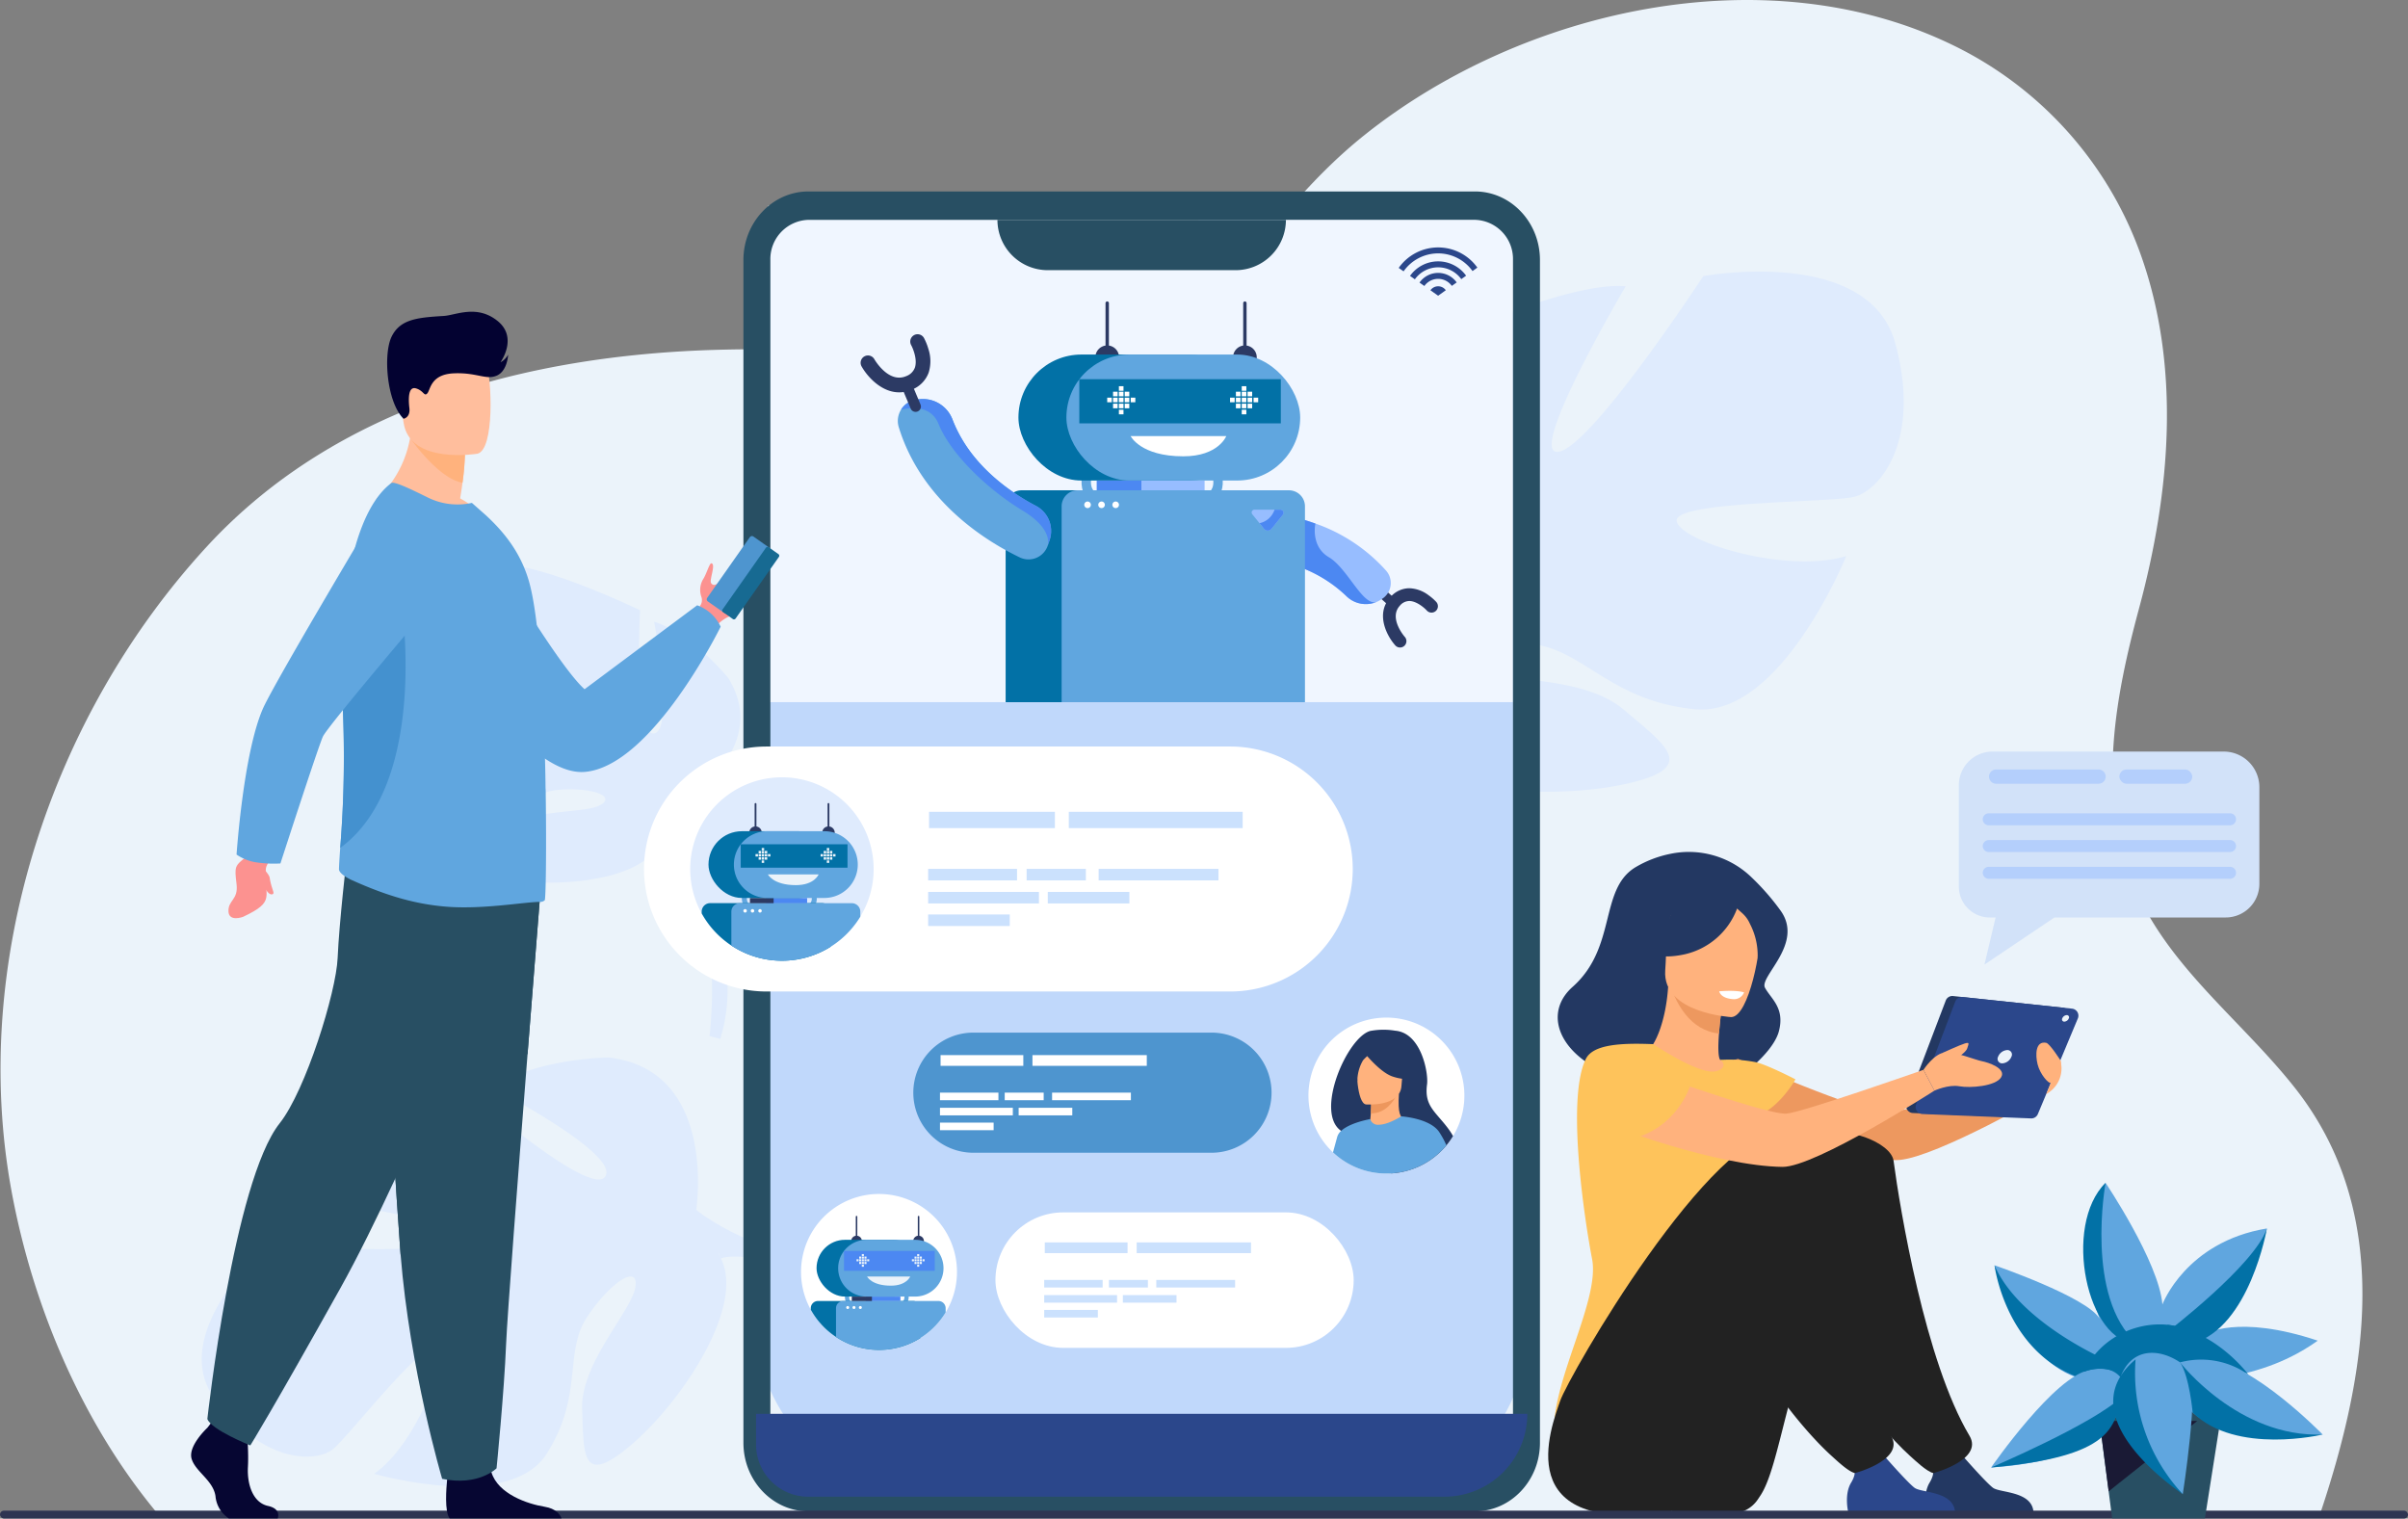 <svg xmlns="http://www.w3.org/2000/svg" width="570" height="359.448" viewBox="0 0 570 359.448"><rect x="0" y="0" width="570" height="359.448" fill="#808080" stroke="none"/><g id="Chatbot_Development_banner" transform="translate(17809.458 19566.661)"><g id="Group_289065" data-name="Group 289065"><g id="Group_289063" data-name="Group 289063" transform="translate(-18178.621 -19691.875)"><path id="Path_125274" data-name="Path 125274" d="M406.6,483.11c-17.65-21.338-29.226-48.792-34.233-75.83-10-53.99,9.22-112.531,46.239-152.723,30.8-33.439,76.2-45.216,120.261-46.526,19.039-.566,38.066.686,57,2.592,12.2,1.229,24.75,3.553,37.052,3.156,11.644-.375,19.022-9.665,25.483-18.262,10.443-13.9,20.685-27.591,34.41-38.5,37.275-29.639,94.653-42.562,138.826-21.236a87.882,87.882,0,0,1,44.318,48.629c10.1,27.229,7.4,57.453-.045,84.969-5.435,20.169-9.544,41.822-2.438,62.157,7.391,21.151,25.886,34.131,39.312,51.108,23.64,29.89,17.194,67.87,5.8,101.589Z" transform="translate(-0.452)" fill="#ebf3fa"></path><path id="Path_125275" data-name="Path 125275" d="M653.244,1260.394s29.9,15.536,26.665,20.92-32.068-19.713-32.068-19.713-30.643,15.075-37.178,25.3c0,0,37.221,4.94,32.761,9.363s-43.431,1.081-43.431,1.081-24.075,21.219-12.49,36.745,23.991,14.862,27.8,11.905,22.015-26.8,24.6-23.779-5.016,22.8-14.748,29.527c0,0,31.908,9.189,40.781-4.646s4.031-24.071,9.67-32.52,12.353-12.59,11.373-6.922-13,18.021-12.581,28.751-.294,18.585,11.536,8.556,27.13-32.686,21.3-44.191l-.729-1.439a6.173,6.173,0,0,1,.729,1.439c3.016-1.2,11.745.31,18.252,1.708,1.057.3,2.572.654,4.679,1.065h0c.925.222,1.677.41,2.2.542,13.848,4.058,30.3,20.573,30.3,20.573l2.69-2.016c-13.908-20.054-36.769-21.954-36.769-21.954-17-2.942-27.183-11.424-27.183-11.424s5.162-33.086-20.724-36.066C680.677,1253.2,663.217,1253.363,653.244,1260.394Z" transform="translate(-167.435 -877.672)" fill="#dfebfd"></path><path id="Path_125276" data-name="Path 125276" d="M793.1,733.66s4.826,25.824-.035,26.425-3.3-29.163-3.3-29.163-23.98-11.574-33.4-10.675c0,0,14.85,25.23,9.991,24.616s-21.531-26.15-21.531-26.15-24.6-4.589-28.565,9.986,2.4,21.872,6.045,22.788,27.032.643,26.42,3.68-16.412,7.876-25.217,5.13c0,0,9.688,24.008,22.447,22.81s16.718-9.09,24.616-9.687,13.666,1.537,9.715,3.658-17.314.674-23.7,6.088-11.554,8.748.289,11.194,33.106.955,37.371-8.151l.533-1.139a4.822,4.822,0,0,1-.533,1.139c2.184,1.277,5.453,7.361,7.721,12.028.323.794.834,1.893,1.594,3.385h0c.308.675.554,1.226.724,1.612,4.162,10.453,1.926,28.492,1.926,28.492l2.53.683c5.632-18.176-4.185-33.126-4.185-33.126-6.363-11.854-6.046-22.181-6.046-22.181s22.8-12.727,12.189-30.054C810.7,747.048,802.21,736.406,793.1,733.66Z" transform="translate(-269.096 -461.263)" fill="#dfebfd"></path><path id="Path_125277" data-name="Path 125277" d="M1847.164,431.935c-6.287-23.213-45.458-15.959-45.458-15.959s-26.6,40.622-34.335,41.589,15.959-39.172,15.959-39.172c-14.992-1.451-53.2,16.926-53.2,16.926s2.418,47.393-5.32,46.425,0-42.073,0-42.073c-14.508,4.352-28.048,21.278-28.048,21.278-16.926,27.565,19.344,47.876,19.344,47.876s.483,16.442-9.672,35.3h0a55.958,55.958,0,0,0-4.621,9.4h3.955q.485-1.591,1.073-3.07a.023.023,0,0,1,.008-.018l.017-.043c.271-.611.66-1.481,1.146-2.54l0,0s0,0,0-.005c1.208-2.365,2.025-4.113,2.541-5.375a.04.04,0,0,0,0-.012c3.621-7.426,8.837-17.1,12.316-19.13a7.66,7.66,0,0,1-.847-1.814l.847,1.814c6.77,14.508,40.622,16.926,59.483,13.057s10.639-9.188.483-17.822-31.434-6.358-37.72-9.743,2.9-6.77,15.475-5.8,18.86,13.541,39.172,15.475,35.786-36.27,35.786-36.27c-14.024,4.352-39.171-3.385-40.139-8.221s36.27-4.352,42.073-5.8S1853.451,455.148,1847.164,431.935Z" transform="translate(-1029.351 -225.404)" fill="#dfebfd"></path><g id="Group_289019" data-name="Group 289019" transform="translate(832.845 303.115)"><path id="Path_125278" data-name="Path 125278" d="M2407.838,908.867h-54.786a7.964,7.964,0,0,0-7.941,7.94v24.036a7.315,7.315,0,0,0,7.294,7.293h1.407l-2.64,11.149,16.572-11.149h40.567a7.957,7.957,0,0,0,7.934-7.934V917.274A8.431,8.431,0,0,0,2407.838,908.867Z" transform="translate(-2345.111 -908.867)" fill="#d2e2f9"></path><g id="Group_289018" data-name="Group 289018" transform="translate(5.657 4.243)"><path id="Path_125279" data-name="Path 125279" d="M2429.144,977.566h-57.125a1.419,1.419,0,0,1-1.415-1.415h0a1.419,1.419,0,0,1,1.415-1.415h57.125a1.419,1.419,0,0,1,1.415,1.415h0A1.419,1.419,0,0,1,2429.144,977.566Z" transform="translate(-2370.604 -964.363)" fill="#b4cffc"></path><path id="Path_125280" data-name="Path 125280" d="M2429.144,1006.1h-57.125a1.419,1.419,0,0,1-1.415-1.415h0a1.419,1.419,0,0,1,1.415-1.415h57.125a1.419,1.419,0,0,1,1.415,1.415h0A1.419,1.419,0,0,1,2429.144,1006.1Z" transform="translate(-2370.604 -986.566)" fill="#b4cffc"></path><path id="Path_125281" data-name="Path 125281" d="M2429.144,1034.637h-57.125a1.419,1.419,0,0,1-1.415-1.415h0a1.419,1.419,0,0,1,1.415-1.415h57.125a1.419,1.419,0,0,1,1.415,1.415h0A1.419,1.419,0,0,1,2429.144,1034.637Z" transform="translate(-2370.604 -1008.769)" fill="#b4cffc"></path><path id="Path_125282" data-name="Path 125282" d="M2403.217,931.356h-24.251a1.689,1.689,0,0,1-1.684-1.684h0a1.689,1.689,0,0,1,1.684-1.684h24.251a1.689,1.689,0,0,1,1.685,1.684h0A1.689,1.689,0,0,1,2403.217,931.356Z" transform="translate(-2375.8 -927.988)" fill="#b4cffc"></path><rect id="Rectangle_161053" data-name="Rectangle 161053" width="17.255" height="3.368" rx="1.684" transform="translate(32.335 0)" fill="#b4cffc"></rect></g></g><rect id="Rectangle_161054" data-name="Rectangle 161054" width="182.168" height="305.703" rx="39" transform="translate(548.329 173.892)" fill="#c0d8fb"></rect><g id="Group_289021" data-name="Group 289021" transform="translate(604.796 412.194)"><rect id="Rectangle_161055" data-name="Rectangle 161055" width="84.797" height="32.069" rx="16.035" transform="translate(84.797 32.069) rotate(180)" fill="#fff"></rect></g><g id="Group_289022" data-name="Group 289022" transform="translate(585.356 369.64)"><path id="Rectangle_161056" data-name="Rectangle 161056" d="M14.217,0H70.58A14.217,14.217,0,0,1,84.8,14.217v0A14.217,14.217,0,0,1,70.58,28.434H14.217A14.217,14.217,0,0,1,0,14.217v0A14.217,14.217,0,0,1,14.217,0Z" transform="translate(84.797 28.434) rotate(180)" fill="#4e95cf"></path></g><rect id="Rectangle_161057" data-name="Rectangle 161057" width="176.31" height="117.529" transform="translate(550.995 173.892)" fill="#f0f6ff"></rect><g id="Group_289034" data-name="Group 289034" transform="translate(572.884 196.563)"><g id="Group_289025" data-name="Group 289025" transform="translate(121.26 67.037)"><g id="Group_289023" data-name="Group 289023" transform="translate(2.392 0.856)"><path id="Path_125286" data-name="Path 125286" d="M1753.381,756.752a1.51,1.51,0,0,1-2.622,1.194c-.566-.623-2.423-2.249-4.156-2.247a2.978,2.978,0,0,0-2.242,1.136c-2.659,2.94,1.121,7.278,1.159,7.321a1.51,1.51,0,1,1-2.26,2c-1.951-2.2-4.7-7.411-1.139-11.348a5.983,5.983,0,0,1,4.5-2.131,7.943,7.943,0,0,1,4.558,1.655,11.84,11.84,0,0,1,1.831,1.594A1.5,1.5,0,0,1,1753.381,756.752Z" transform="translate(-1740.396 -752.68)" fill="#2c3a64"></path></g><g id="Group_289024" data-name="Group 289024"><path id="Path_125287" data-name="Path 125287" d="M1735.323,753.083a1.1,1.1,0,0,1-1.833.815l-3.512-3.161a1.1,1.1,0,1,1,1.469-1.632l3.512,3.161A1.1,1.1,0,0,1,1735.323,753.083Z" transform="translate(-1729.615 -748.823)" fill="#2c3a64"></path></g></g><g id="Group_289026" data-name="Group 289026" transform="translate(86.391 49.454)"><path id="Path_125288" data-name="Path 125288" d="M1609.607,690.486l-.3.2a6.546,6.546,0,0,1-1.069.58l-.012,0a6.558,6.558,0,0,1-7.183-1.406,31.767,31.767,0,0,0-15.663-8.161c-.249-.057-.5-.11-.741-.161a45.588,45.588,0,0,0-6.562-.889,5.843,5.843,0,0,1-5.465-5.295l-.019-.2-.091-1a4.182,4.182,0,0,1,4.282-4.569,57.409,57.409,0,0,1,9.312,1.028,50.921,50.921,0,0,1,7.647,2.1,40.182,40.182,0,0,1,16.745,11.163A4.437,4.437,0,0,1,1609.607,690.486Z" transform="translate(-1572.483 -669.59)" fill="#97bdff"></path></g><path id="Path_125289" data-name="Path 125289" d="M1650.849,694.878a6.558,6.558,0,0,1-7.183-1.406A31.765,31.765,0,0,0,1628,685.311c-.249-.057-.5-.11-.741-.161.567-5.339,1.157-10.759,1.157-10.759l.3-.161a50.934,50.934,0,0,1,7.647,2.1s-1.217,5.37,3.2,7.972S1647.6,695.988,1650.849,694.878Z" transform="translate(-1528.714 -623.746)" fill="#4c88f2"></path><g id="Group_289027" data-name="Group 289027" transform="translate(52.286 41.186)"><path id="Path_125290" data-name="Path 125290" d="M1420.373,637.9c-2.255-2.022-1.439-5.429-1.4-5.574l2.152.611-1.076-.305,1.077.3c-.005.021-.484,2.1.683,3.149Z" transform="translate(-1418.797 -632.329)" fill="#60a6df"></path></g><g id="Group_289028" data-name="Group 289028" transform="translate(82.716 41.186)"><path id="Path_125291" data-name="Path 125291" d="M1557.357,637.9c2.255-2.022,1.439-5.429,1.4-5.574l-2.152.611,1.076-.305-1.077.3c.005.021.484,2.1-.682,3.149Z" transform="translate(-1555.925 -632.329)" fill="#60a6df"></path></g><path id="Path_125292" data-name="Path 125292" d="M1337.857,651.984v46.367h57.6V651.984a3.794,3.794,0,0,0-3.781-3.784h-50.035a3.733,3.733,0,0,0-1.888.51,3.808,3.808,0,0,0-1.609,1.83A3.754,3.754,0,0,0,1337.857,651.984Z" transform="translate(-1303.532 -603.492)" fill="#0271a6"></path><path id="Path_125293" data-name="Path 125293" d="M1397.574,651.984v46.367h57.6V651.984a3.794,3.794,0,0,0-3.784-3.784h-50.032A3.794,3.794,0,0,0,1397.574,651.984Z" transform="translate(-1349.997 -603.492)" fill="#60a6df"></path><rect id="Rectangle_161058" data-name="Rectangle 161058" width="18.29" height="2.313" transform="translate(63.126 42.394)" fill="#97bdff"></rect><rect id="Rectangle_161059" data-name="Rectangle 161059" width="10.577" height="2.313" transform="translate(55.879 42.394)" fill="#4c88f2"></rect><path id="Path_125294" data-name="Path 125294" d="M1607.656,670.061l-2.674,3.313a1.139,1.139,0,0,1-1.775,0l-1.07-1.325-1.708-2.117a.671.671,0,0,1,.521-1.093h6.121A.751.751,0,0,1,1607.656,670.061Z" transform="translate(-1507.72 -619.551)" fill="#97bdff"></path><path id="Path_125295" data-name="Path 125295" d="M1614.173,670.061l-2.674,3.313a1.139,1.139,0,0,1-1.775,0l-1.07-1.325a4.807,4.807,0,0,0,3.567-3.21h1.367A.751.751,0,0,1,1614.173,670.061Z" transform="translate(-1514.237 -619.551)" fill="#4c88f2"></path><g id="Group_289029" data-name="Group 289029" transform="translate(8.806 23.096)"><path id="Path_125296" data-name="Path 125296" d="M1258.348,585.524l0-.006.369-1.084.074-.214a6.717,6.717,0,0,0-3.244-8.119,52.36,52.36,0,0,1-7.161-4.53c-6.07-4.586-10.286-9.918-12.588-15.912a7.523,7.523,0,0,0-8.275-4.743l-.412.071a5.091,5.091,0,0,0-3.488,2.352,5.038,5.038,0,0,0-.534,4.16c5.431,17.574,20.647,26.961,28.621,30.8A4.8,4.8,0,0,0,1258.348,585.524Z" transform="translate(-1222.864 -550.81)" fill="#60a6df"></path></g><path id="Path_125297" data-name="Path 125297" d="M1261.019,585.518l.369-1.084.074-.214a6.717,6.717,0,0,0-3.244-8.119,52.374,52.374,0,0,1-7.161-4.53c-6.07-4.586-10.286-9.918-12.589-15.912a7.523,7.523,0,0,0-8.275-4.743l-.412.071a5.091,5.091,0,0,0-3.488,2.352c3.363-.757,7.25-.592,8.878,3.38,3.133,7.65,12.375,15.969,19.83,20.46C1262.288,581.566,1261.077,585.352,1261.019,585.518Z" transform="translate(-1216.726 -527.714)" fill="#4c88f2"></path><g id="Group_289032" data-name="Group 289032" transform="translate(0 7.767)"><g id="Group_289030" data-name="Group 289030"><path id="Path_125298" data-name="Path 125298" d="M1197.427,481.916a1.734,1.734,0,0,0-2.285,2.394c.462.849,1.526,3.477.869,5.357a3.422,3.422,0,0,1-2.079,2c-4.193,1.775-7.473-3.962-7.506-4.02a1.734,1.734,0,1,0-3.025,1.7c1.655,2.948,6.268,7.894,11.883,5.517a6.873,6.873,0,0,0,4.008-4.074,9.121,9.121,0,0,0-.075-5.57,13.656,13.656,0,0,0-1.039-2.589A1.727,1.727,0,0,0,1197.427,481.916Z" transform="translate(-1183.179 -481.737)" fill="#2c3a64"></path></g><g id="Group_289031" data-name="Group 289031" transform="translate(9.649 10.852)"><path id="Path_125299" data-name="Path 125299" d="M1228.334,530.708a1.261,1.261,0,0,0-1.575,1.681l2.1,5a1.261,1.261,0,1,0,2.325-.978l-2.1-5A1.258,1.258,0,0,0,1228.334,530.708Z" transform="translate(-1226.66 -530.639)" fill="#2c3a64"></path></g></g><path id="Path_125300" data-name="Path 125300" d="M1439.177,496.5a2.8,2.8,0,1,0-2.8,2.8A2.8,2.8,0,0,0,1439.177,496.5Z" transform="translate(-1378.007 -483.278)" fill="#2c3a64"></path><path id="Path_125301" data-name="Path 125301" d="M1444.789,458.881h0a.4.4,0,0,0,.4-.4V447.137a.4.4,0,0,0-.4-.4h0a.4.4,0,0,0-.4.4v11.342A.4.4,0,0,0,1444.789,458.881Z" transform="translate(-1386.421 -446.734)" fill="#2c3a64"></path><path id="Path_125302" data-name="Path 125302" d="M1586.047,496.5a2.8,2.8,0,1,0-2.8,2.8A2.8,2.8,0,0,0,1586.047,496.5Z" transform="translate(-1492.285 -483.278)" fill="#2c3a64"></path><rect id="Rectangle_161060" data-name="Rectangle 161060" width="55.339" height="29.822" rx="14.911" transform="translate(37.354 12.572)" fill="#0271a6"></rect><rect id="Rectangle_161061" data-name="Rectangle 161061" width="55.339" height="29.822" rx="14.911" transform="translate(48.707 12.572)" fill="#60a6df"></rect><path id="Path_125303" data-name="Path 125303" d="M1493.822,590.362H1471.18s2.308,4.79,12.466,4.792C1491.983,595.156,1493.822,590.362,1493.822,590.362Z" transform="translate(-1407.269 -558.489)" fill="#fff"></path><rect id="Rectangle_161062" data-name="Rectangle 161062" width="47.698" height="10.454" transform="translate(99.461 28.864) rotate(180)" fill="#0271a6"></rect><rect id="Rectangle_161063" data-name="Rectangle 161063" width="1.088" height="1.088" transform="translate(91.302 23.869) rotate(180)" fill="#fff"></rect><rect id="Rectangle_161064" data-name="Rectangle 161064" width="1.088" height="1.088" transform="translate(92.68 23.869) rotate(180)" fill="#fff"></rect><rect id="Rectangle_161065" data-name="Rectangle 161065" width="1.088" height="1.088" transform="translate(92.68 25.291) rotate(180)" fill="#fff"></rect><rect id="Rectangle_161066" data-name="Rectangle 161066" width="1.088" height="1.088" transform="translate(94.105 23.869) rotate(180)" fill="#fff"></rect><rect id="Rectangle_161067" data-name="Rectangle 161067" width="1.088" height="1.088" transform="translate(89.919 23.869) rotate(180)" fill="#fff"></rect><rect id="Rectangle_161068" data-name="Rectangle 161068" width="1.088" height="1.088" transform="translate(89.919 25.291) rotate(180)" fill="#fff"></rect><rect id="Rectangle_161069" data-name="Rectangle 161069" width="1.088" height="1.088" transform="translate(88.536 23.869) rotate(180)" fill="#fff"></rect><rect id="Rectangle_161070" data-name="Rectangle 161070" width="1.088" height="1.088" transform="translate(91.302 22.461) rotate(180)" fill="#fff"></rect><rect id="Rectangle_161071" data-name="Rectangle 161071" width="1.088" height="1.088" transform="translate(91.302 21.155) rotate(180)" fill="#fff"></rect><rect id="Rectangle_161072" data-name="Rectangle 161072" width="1.088" height="1.088" transform="translate(89.919 22.461) rotate(180)" fill="#fff"></rect><rect id="Rectangle_161073" data-name="Rectangle 161073" width="1.088" height="1.088" transform="translate(92.68 22.461) rotate(180)" fill="#fff"></rect><rect id="Rectangle_161074" data-name="Rectangle 161074" width="1.088" height="1.088" transform="translate(91.302 25.291) rotate(180)" fill="#fff"></rect><rect id="Rectangle_161075" data-name="Rectangle 161075" width="1.088" height="1.088" transform="translate(91.302 26.724) rotate(180)" fill="#fff"></rect><rect id="Rectangle_161076" data-name="Rectangle 161076" width="1.088" height="1.088" transform="translate(62.222 23.869) rotate(180)" fill="#fff"></rect><rect id="Rectangle_161077" data-name="Rectangle 161077" width="1.088" height="1.088" transform="translate(63.599 23.869) rotate(180)" fill="#fff"></rect><rect id="Rectangle_161078" data-name="Rectangle 161078" width="1.088" height="1.088" transform="translate(63.599 25.291) rotate(180)" fill="#fff"></rect><rect id="Rectangle_161079" data-name="Rectangle 161079" width="1.088" height="1.088" transform="translate(65.024 23.869) rotate(180)" fill="#fff"></rect><rect id="Rectangle_161080" data-name="Rectangle 161080" width="1.088" height="1.088" transform="translate(60.839 23.869) rotate(180)" fill="#fff"></rect><rect id="Rectangle_161081" data-name="Rectangle 161081" width="1.088" height="1.088" transform="translate(60.839 25.291) rotate(180)" fill="#fff"></rect><rect id="Rectangle_161082" data-name="Rectangle 161082" width="1.088" height="1.088" transform="translate(59.456 23.869) rotate(180)" fill="#fff"></rect><rect id="Rectangle_161083" data-name="Rectangle 161083" width="1.088" height="1.088" transform="translate(62.222 22.461) rotate(180)" fill="#fff"></rect><rect id="Rectangle_161084" data-name="Rectangle 161084" width="1.088" height="1.088" transform="translate(62.222 21.155) rotate(180)" fill="#fff"></rect><rect id="Rectangle_161085" data-name="Rectangle 161085" width="1.088" height="1.088" transform="translate(60.839 22.461) rotate(180)" fill="#fff"></rect><rect id="Rectangle_161086" data-name="Rectangle 161086" width="1.088" height="1.088" transform="translate(63.599 22.461) rotate(180)" fill="#fff"></rect><rect id="Rectangle_161087" data-name="Rectangle 161087" width="1.088" height="1.088" transform="translate(62.222 25.291) rotate(180)" fill="#fff"></rect><rect id="Rectangle_161088" data-name="Rectangle 161088" width="1.088" height="1.088" transform="translate(62.222 26.724) rotate(180)" fill="#fff"></rect><path id="Path_125304" data-name="Path 125304" d="M1591.658,458.881h0a.4.4,0,0,0,.4-.4V447.137a.4.4,0,0,0-.4-.4h0a.4.4,0,0,0-.4.4v11.342A.4.4,0,0,0,1591.658,458.881Z" transform="translate(-1500.699 -446.734)" fill="#2c3a64"></path><g id="Group_289033" data-name="Group 289033" transform="translate(52.938 47.363)"><path id="Path_125305" data-name="Path 125305" d="M1453.274,660.947a.78.78,0,1,0-.78.78A.78.78,0,0,0,1453.274,660.947Z" transform="translate(-1445.061 -660.167)" fill="#fff"></path><path id="Path_125306" data-name="Path 125306" d="M1438.208,660.947a.78.78,0,1,0-.78.78A.78.78,0,0,0,1438.208,660.947Z" transform="translate(-1433.338 -660.167)" fill="#fff"></path><path id="Path_125307" data-name="Path 125307" d="M1423.292,660.947a.78.78,0,1,0-.78.78A.78.78,0,0,0,1423.292,660.947Z" transform="translate(-1421.732 -660.167)" fill="#fff"></path></g></g><g id="Group_289036" data-name="Group 289036" transform="translate(545.139 170.533)"><path id="Path_125308" data-name="Path 125308" d="M1385.5,371.63h-44.456a11.915,11.915,0,0,1-11.915-11.915h68.286A11.915,11.915,0,0,1,1385.5,371.63Z" transform="translate(-1269.001 -352.996)" fill="#284f63"></path><g id="Group_289035" data-name="Group 289035"><path id="Path_125309" data-name="Path 125309" d="M1231.317,641.858H1073.559c-8.488,0-15.394-7.274-15.394-16.215V345.65c0-8.941,6.906-16.215,15.394-16.215h157.758c8.489,0,15.395,7.274,15.395,16.215V625.643C1246.712,634.584,1239.806,641.858,1231.317,641.858Zm-157.758-305.7a9.275,9.275,0,0,0-9.015,9.5V625.643a9.275,9.275,0,0,0,9.015,9.5h157.758a9.275,9.275,0,0,0,9.015-9.5V345.65a9.275,9.275,0,0,0-9.015-9.5Z" transform="translate(-1058.165 -329.435)" fill="#284f63"></path></g><path id="Rectangle_161089" data-name="Rectangle 161089" d="M0,0H182.564a0,0,0,0,1,0,0V0a19.619,19.619,0,0,1-19.619,19.619H12.353A12.353,12.353,0,0,1,0,7.267V0A0,0,0,0,1,0,0Z" transform="translate(2.991 289.339)" fill="#2b478b"></path></g><g id="girl_2" data-name="girl 2" transform="translate(735.641 326.865)"><path id="Path_125310" data-name="Path 125310" d="M1867.484,1034.379a21.344,21.344,0,0,1,19.149,5.467,56.867,56.867,0,0,1,6.975,7.979c5.612,7.836-5.133,15.591-3.7,18.246s4.74,4.751,3.291,10.294-11,12.736-14.119,13.056c-31.572,3.242-45.274-14.164-34.72-23.547s6.247-22.995,14.817-28.283A26.292,26.292,0,0,1,1867.484,1034.379Z" transform="translate(-1838.594 -1033.916)" fill="#233862"></path><path id="Path_125311" data-name="Path 125311" d="M2011.782,1254.719s29.733,12.954,35.13,12.718,38.655-10.13,38.655-10.13l-.847,5.721s-25.666,14.761-34.638,15.6c-8.835.825-39.041-7.928-41.957-9.776S2003.307,1256.589,2011.782,1254.719Z" transform="translate(-1966.834 -1205.72)" fill="#ed985f"></path><path id="Path_125312" data-name="Path 125312" d="M1931.993,1209.118a28.6,28.6,0,0,1-10,4.254c-15.408,3.56-21.313-9.463-23.53-18.4a13.236,13.236,0,0,1,5.22-1.6c1.114-.132,2.285-.219,3.255-.267,1.73-1.325,4.308-6.749,4.879-15.17l.724.195,12.143,3.323s-.556,3.86-.829,7.509c-.211,2.855-.244,5.583.3,6.251.948.206,1.516.34,1.516.34a.03.03,0,0,0,.006.011A78.191,78.191,0,0,1,1931.993,1209.118Z" transform="translate(-1883.431 -1145.972)" fill="#ffb27d"></path><path id="Path_125313" data-name="Path 125313" d="M1974.05,1182.141s-.558,3.857-.828,7.508c-6.88-.689-10.073-7.239-11.316-10.832Z" transform="translate(-1932.792 -1146.663)" fill="#ed985f"></path><path id="Path_125314" data-name="Path 125314" d="M1971.067,1111.812s-16.329-.9-15.612-11.062-.907-17.12,9.55-16.974,12.206,4.166,12.792,7.615S1975.333,1111.785,1971.067,1111.812Z" transform="translate(-1927.755 -1072.71)" fill="#ffb27d"></path><path id="Path_125315" data-name="Path 125315" d="M1959.826,1078.367c-2.3-3.237-4.255-2.7-5.389-1.861a11.43,11.43,0,0,0-14.828,1.294,19.456,19.456,0,0,1-7.17,11.01s2.894,2.314,9.821.779a17.33,17.33,0,0,0,12.319-10.829c.932.965,2.135,1.58,3.057,3.674a16.1,16.1,0,0,1,1.8,8.018S1963.278,1083.221,1959.826,1078.367Z" transform="translate(-1909.865 -1065.369)" fill="#233862"></path><path id="Path_125316" data-name="Path 125316" d="M1845.847,1289.512c-1.475-7.538-6.283-37.657-1.475-47.349,1.727-3.482,8.5-3.8,15.937-3.49,2.313,1.494,11.129,7.137,14.749,6.433.039-.008.109-.024.2-.048,1.7-.427,2.349-1.625.926-2.657a32.477,32.477,0,0,1,8.255.506c2.583.486,9.549,4.091,9.549,4.091s-3.508,6.337-8.681,8.525c.88,7.868-.429,11.339-8.591,29.513-6.9,15.362.93,29.193.93,29.193s-40.6,32.646-40.83,16.024C1836.65,1317.739,1847.731,1299.147,1845.847,1289.512Z" transform="translate(-1835.463 -1193.165)" fill="#fec35b"></path><path id="Path_125317" data-name="Path 125317" d="M1942.566,1426.282a7.549,7.549,0,0,0,5.431-3.306q.294-.44.628-.946c4.622-7,6.421-28.424,16.817-51.251,2.532-5.557,11.622-6.557,14.1-12.839,0,0,6.1-20.363-11.676-20.963s-47.609,56.658-48.08,62.663C1919.328,1405.457,1908.032,1430.179,1942.566,1426.282Z" transform="translate(-1898.366 -1269.721)" fill="#222"></path><path id="Path_125318" data-name="Path 125318" d="M2258.627,1691.3h-25.3s-.946-4.035.715-6.782c1.47-2.429.907-3.814-.182-5.824a9.832,9.832,0,0,0,4.261.8,8.917,8.917,0,0,0,3.762-1.323c1.089,1.241,5.752,6.526,7.209,7.573C2250.745,1686.931,2258.118,1686.508,2258.627,1691.3Z" transform="translate(-2143.772 -1535.203)" fill="#233862"></path><path id="Path_125319" data-name="Path 125319" d="M2122.25,1340.044c1.524,11.422,7.473,47.473,17.968,65.062,3.384,5.67-8.525,8.849-8.589,8.832-1.6-.418-4.258-2.964-5.485-4.069-8.521-7.679-25.817-29.423-25.817-46.856,0-8.5-.149-24.734,6.032-28.86C2110.165,1331.612,2121.645,1335.507,2122.25,1340.044Z" transform="translate(-2040.496 -1266.901)" fill="#222"></path><path id="Path_125320" data-name="Path 125320" d="M1859.824,1421.261s.938-1.305,2.572-3.783c1.946-2.947,4.1-8.747,6.712-16.182,2.744-7.8,6-17.407,10.069-27.4,1.256-3.084,2.589-6.205,4.007-9.322,2.532-5.557,9.5-4.789,11.977-11.072,0,0,9.67-21.779-8.106-22.38s-51.556,58.261-53.5,63.962C1831.432,1401.327,1821.065,1427.24,1859.824,1421.261Z" transform="translate(-1830.712 -1265.167)" fill="#222"></path><path id="Path_125321" data-name="Path 125321" d="M2174.93,1691.3h-25.3s-.946-4.035.715-6.782c1.47-2.429.907-3.814-.182-5.824a9.833,9.833,0,0,0,4.261.8,8.923,8.923,0,0,0,3.763-1.323c1.089,1.241,5.752,6.526,7.208,7.573C2167.047,1686.931,2174.42,1686.508,2174.93,1691.3Z" transform="translate(-2078.648 -1535.203)" fill="#2b478b"></path><path id="Path_125322" data-name="Path 125322" d="M1995.7,1492.172c2.745-7.8,6-17.407,10.069-27.4-1.062-7.569-3.355-14.192-7.208-16.861C1998.56,1447.914,1989.209,1476.88,1995.7,1492.172Z" transform="translate(-1957.303 -1356.043)" fill="#222"></path><path id="Path_125323" data-name="Path 125323" d="M2042.357,1340.822c1.524,11.422,3.669,48.283,14.165,65.871,3.384,5.67-8.525,8.849-8.589,8.832-1.6-.418-4.258-2.964-5.484-4.069-8.521-7.679-25.817-29.423-25.817-46.856,0-8.5,9.975-24.052,16.156-28.178A6.217,6.217,0,0,1,2042.357,1340.822Z" transform="translate(-1975.373 -1268.489)" fill="#222"></path><g id="Group_289037" data-name="Group 289037" transform="translate(84.721 34.106)"><path id="Path_125324" data-name="Path 125324" d="M2249.523,1190.372l-25.911-2.752a1.672,1.672,0,0,0-1.74,1.068l-9.271,24.36a1.673,1.673,0,0,0,1.5,2.266l25.711,1.037a1.673,1.673,0,0,0,1.61-1.026l9.471-22.646A1.672,1.672,0,0,0,2249.523,1190.372Z" transform="translate(-2212.49 -1187.61)" fill="#233862"></path><path id="Path_125325" data-name="Path 125325" d="M2259.667,1191.433l-25.912-2.752a1.673,1.673,0,0,0-1.74,1.068l-9.271,24.361a1.672,1.672,0,0,0,1.5,2.266l25.711,1.037a1.672,1.672,0,0,0,1.611-1.026l9.471-22.646A1.673,1.673,0,0,0,2259.667,1191.433Z" transform="translate(-2220.383 -1188.436)" fill="#2b478b"></path><path id="Path_125326" data-name="Path 125326" d="M2313.4,1246.851a1.066,1.066,0,0,0-1-1.574,2.491,2.491,0,0,0-2.147,1.574,1.066,1.066,0,0,0,1,1.575A2.491,2.491,0,0,0,2313.4,1246.851Z" transform="translate(-2288.476 -1232.48)" fill="#ebf3fa"></path><path id="Path_125327" data-name="Path 125327" d="M2380.423,1208.777a.523.523,0,0,0-.492-.773,1.224,1.224,0,0,0-1.055.773.524.524,0,0,0,.492.774A1.223,1.223,0,0,0,2380.423,1208.777Z" transform="translate(-2341.914 -1203.479)" fill="#ebf3fa"></path></g><path id="Path_125328" data-name="Path 125328" d="M1876.985,1254.719s35.912,13.225,41.307,12.954c3.488-.175,32.477-10.365,32.477-10.365l2.6,4.923s-28.216,18.135-35.972,18.046c-15.315-.177-41.156-9.578-44.072-11.426S1868.51,1256.589,1876.985,1254.719Z" transform="translate(-1861.949 -1205.72)" fill="#ffb27d"></path><path id="Path_125329" data-name="Path 125329" d="M2230.963,1251.911s2.6-4,5.194-4.122,7.067,1.767,8.6,2.061,5.89,1.708,4.594,3.828-7.3,2.591-9.894,2.12-5.889,1.036-5.889,1.036Z" transform="translate(-2142.143 -1200.324)" fill="#ffb27d"></path><path id="Path_125330" data-name="Path 125330" d="M2251.19,1240.037s4.121-1.89,5.3-2.244.942.006.589,1.122-2.474,2.182-2.474,2.532S2251.19,1240.037,2251.19,1240.037Z" transform="translate(-2157.881 -1192.449)" fill="#ffb27d"></path><path id="Path_125331" data-name="Path 125331" d="M2357.209,1241.648s-2.6-4.11-3.449-4.278c-2.592-.512-2.592,2.9-2.042,5.1.589,2.362,2.586,4.591,3.138,4.4S2357.821,1243.82,2357.209,1241.648Z" transform="translate(-2235.874 -1192.181)" fill="#ffb27d"></path><path id="Path_125332" data-name="Path 125332" d="M2365.492,1260.545a6.879,6.879,0,0,1-3.548,7.017l1.3-3.173Z" transform="translate(-2244.058 -1210.253)" fill="#ffb27d"></path><path id="Path_125333" data-name="Path 125333" d="M2019.02,1182.5s-1.544-.61-5.888-.258c0,0,.231,1.695,3.434,1.862A2.555,2.555,0,0,0,2019.02,1182.5Z" transform="translate(-1972.651 -1149.242)" fill="#fff"></path><path id="Path_125334" data-name="Path 125334" d="M1890.957,1258.317s-3.212,10.168-14.243,12.481c0,0-18.216-5.612-9.146-18.021C1867.568,1252.777,1876.535,1246.114,1890.957,1258.317Z" transform="translate(-1857.419 -1202.797)" fill="#fec35b"></path></g><g id="Group_289042" data-name="Group 289042" transform="translate(558.777 407.837)"><path id="Path_125335" data-name="Path 125335" d="M1156.614,1417.252a18.4,18.4,0,0,1-2.678,9.583s0,0,0,.009a18.317,18.317,0,0,1-1.567,2.192c-.368.439-.752.866-1.157,1.271a18.435,18.435,0,0,1-11.868,5.368c-.389.025-.786.038-1.182.038a18.459,18.459,0,1,1,18.456-18.461Z" transform="translate(-1119.701 -1398.8)" fill="#fff"></path><g id="Group_289041" data-name="Group 289041" transform="translate(2.306 5.184)"><g id="Group_289038" data-name="Group 289038" transform="translate(8.094 18.556)"><path id="Path_125336" data-name="Path 125336" d="M1167.279,1508.292a2.722,2.722,0,0,1-.633-2.511l.97.275-.485-.138.485.135a1.63,1.63,0,0,0,.307,1.419Z" transform="translate(-1166.569 -1505.78)" fill="#60a6df"></path></g><g id="Group_289039" data-name="Group 289039" transform="translate(21.804 18.556)"><path id="Path_125337" data-name="Path 125337" d="M1229,1508.292a2.721,2.721,0,0,0,.632-2.511l-.969.275.485-.138-.485.135a1.631,1.631,0,0,1-.307,1.419Z" transform="translate(-1228.35 -1505.78)" fill="#60a6df"></path></g><path id="Path_125338" data-name="Path 125338" d="M1156.046,1514.637v7.066a18.361,18.361,0,0,1-8.62,2.779c-.388.025-.785.038-1.182.038a18.469,18.469,0,0,1-16.15-9.52v-.363a1.709,1.709,0,0,1,1.706-1.7h22.544A1.705,1.705,0,0,1,1156.046,1514.637Z" transform="translate(-1130.093 -1492.792)" fill="#0271a6"></path><path id="Path_125339" data-name="Path 125339" d="M1182.957,1514.637v1.014a18.308,18.308,0,0,1-1.567,2.192c-.368.439-.752.866-1.157,1.271a18.435,18.435,0,0,1-11.868,5.368c-.388.025-.786.038-1.183.038a18.358,18.358,0,0,1-10.178-3.062v-6.821a1.709,1.709,0,0,1,1.706-1.7h22.54A1.709,1.709,0,0,1,1182.957,1514.637Z" transform="translate(-1151.032 -1492.792)" fill="#60a6df"></path><rect id="Rectangle_161090" data-name="Rectangle 161090" width="8.24" height="1.042" transform="translate(12.978 19.1)" fill="#4c88f2"></rect><rect id="Rectangle_161091" data-name="Rectangle 161091" width="4.765" height="1.042" transform="translate(9.713 19.1)" fill="#2c3a64"></rect><path id="Path_125340" data-name="Path 125340" d="M1175.751,1444.585a1.263,1.263,0,1,0-1.263,1.263A1.263,1.263,0,0,0,1175.751,1444.585Z" transform="translate(-1163.654 -1438.626)" fill="#2c3a64"></path><path id="Path_125341" data-name="Path 125341" d="M1178.279,1427.635h0a.182.182,0,0,0,.181-.181v-5.11a.181.181,0,0,0-.181-.181h0a.181.181,0,0,0-.181.181v5.11A.182.182,0,0,0,1178.279,1427.635Z" transform="translate(-1167.445 -1422.162)" fill="#2c3a64"></path><path id="Path_125342" data-name="Path 125342" d="M1241.921,1444.585a1.263,1.263,0,1,0-1.262,1.263A1.263,1.263,0,0,0,1241.921,1444.585Z" transform="translate(-1215.14 -1438.626)" fill="#2c3a64"></path><rect id="Rectangle_161092" data-name="Rectangle 161092" width="24.933" height="13.436" rx="6.718" transform="translate(1.367 5.664)" fill="#0271a6"></rect><path id="Rectangle_161093" data-name="Rectangle 161093" d="M6.718,0h11.5a6.718,6.718,0,0,1,6.718,6.718v0a6.718,6.718,0,0,1-6.718,6.718H6.718A6.718,6.718,0,0,1,0,6.718v0A6.718,6.718,0,0,1,6.718,0Z" transform="translate(6.482 5.664)" fill="#60a6df"></path><path id="Path_125343" data-name="Path 125343" d="M1200.371,1486.872h-10.2s1.04,2.158,5.616,2.159C1199.543,1489.032,1200.371,1486.872,1200.371,1486.872Z" transform="translate(-1176.838 -1472.512)" fill="#ebf3fa"></path><rect id="Rectangle_161094" data-name="Rectangle 161094" width="21.49" height="4.71" transform="translate(29.348 13.004) rotate(180)" fill="#4c88f2"></rect><rect id="Rectangle_161095" data-name="Rectangle 161095" width="0.49" height="0.49" transform="translate(25.673 10.754) rotate(180)" fill="#ebf3fa"></rect><rect id="Rectangle_161096" data-name="Rectangle 161096" width="0.49" height="0.49" transform="translate(26.293 10.754) rotate(180)" fill="#ebf3fa"></rect><rect id="Rectangle_161097" data-name="Rectangle 161097" width="0.49" height="0.49" transform="translate(26.293 11.395) rotate(180)" fill="#ebf3fa"></rect><rect id="Rectangle_161098" data-name="Rectangle 161098" width="0.49" height="0.49" transform="translate(26.935 10.754) rotate(180)" fill="#ebf3fa"></rect><rect id="Rectangle_161099" data-name="Rectangle 161099" width="0.49" height="0.49" transform="translate(25.049 10.754) rotate(180)" fill="#ebf3fa"></rect><rect id="Rectangle_161100" data-name="Rectangle 161100" width="0.49" height="0.49" transform="translate(25.049 11.395) rotate(180)" fill="#ebf3fa"></rect><rect id="Rectangle_161101" data-name="Rectangle 161101" width="0.49" height="0.49" transform="translate(24.426 10.754) rotate(180)" fill="#ebf3fa"></rect><rect id="Rectangle_161102" data-name="Rectangle 161102" width="0.49" height="0.49" transform="translate(25.673 10.12) rotate(180)" fill="#ebf3fa"></rect><rect id="Rectangle_161103" data-name="Rectangle 161103" width="0.49" height="0.49" transform="translate(25.673 9.531) rotate(180)" fill="#ebf3fa"></rect><rect id="Rectangle_161104" data-name="Rectangle 161104" width="0.49" height="0.49" transform="translate(25.049 10.12) rotate(180)" fill="#ebf3fa"></rect><rect id="Rectangle_161105" data-name="Rectangle 161105" width="0.49" height="0.49" transform="translate(26.293 10.12) rotate(180)" fill="#ebf3fa"></rect><rect id="Rectangle_161106" data-name="Rectangle 161106" width="0.49" height="0.49" transform="translate(25.673 11.395) rotate(180)" fill="#ebf3fa"></rect><rect id="Rectangle_161107" data-name="Rectangle 161107" width="0.49" height="0.49" transform="translate(25.673 12.04) rotate(180)" fill="#ebf3fa"></rect><rect id="Rectangle_161108" data-name="Rectangle 161108" width="0.49" height="0.49" transform="translate(12.571 10.754) rotate(180)" fill="#ebf3fa"></rect><rect id="Rectangle_161109" data-name="Rectangle 161109" width="0.49" height="0.49" transform="translate(13.191 10.754) rotate(180)" fill="#ebf3fa"></rect><rect id="Rectangle_161110" data-name="Rectangle 161110" width="0.49" height="0.49" transform="translate(13.191 11.395) rotate(180)" fill="#ebf3fa"></rect><rect id="Rectangle_161111" data-name="Rectangle 161111" width="0.49" height="0.49" transform="translate(13.833 10.754) rotate(180)" fill="#ebf3fa"></rect><rect id="Rectangle_161112" data-name="Rectangle 161112" width="0.49" height="0.49" transform="translate(11.948 10.754) rotate(180)" fill="#ebf3fa"></rect><rect id="Rectangle_161113" data-name="Rectangle 161113" width="0.49" height="0.49" transform="translate(11.948 11.395) rotate(180)" fill="#ebf3fa"></rect><rect id="Rectangle_161114" data-name="Rectangle 161114" width="0.49" height="0.49" transform="translate(11.324 10.754) rotate(180)" fill="#ebf3fa"></rect><rect id="Rectangle_161115" data-name="Rectangle 161115" width="0.49" height="0.49" transform="translate(12.571 10.12) rotate(180)" fill="#ebf3fa"></rect><rect id="Rectangle_161116" data-name="Rectangle 161116" width="0.49" height="0.49" transform="translate(12.571 9.531) rotate(180)" fill="#ebf3fa"></rect><rect id="Rectangle_161117" data-name="Rectangle 161117" width="0.49" height="0.49" transform="translate(11.948 10.12) rotate(180)" fill="#ebf3fa"></rect><rect id="Rectangle_161118" data-name="Rectangle 161118" width="0.49" height="0.49" transform="translate(13.191 10.12) rotate(180)" fill="#ebf3fa"></rect><rect id="Rectangle_161119" data-name="Rectangle 161119" width="0.49" height="0.49" transform="translate(12.571 11.395) rotate(180)" fill="#ebf3fa"></rect><rect id="Rectangle_161120" data-name="Rectangle 161120" width="0.49" height="0.49" transform="translate(12.571 12.04) rotate(180)" fill="#ebf3fa"></rect><path id="Path_125344" data-name="Path 125344" d="M1244.45,1427.635h0a.182.182,0,0,0,.181-.181v-5.11a.182.182,0,0,0-.181-.181h0a.182.182,0,0,0-.182.181v5.11A.182.182,0,0,0,1244.45,1427.635Z" transform="translate(-1218.931 -1422.162)" fill="#2c3a64"></path><g id="Group_289040" data-name="Group 289040" transform="translate(8.388 21.339)"><path id="Path_125345" data-name="Path 125345" d="M1182.1,1518.674a.351.351,0,1,0-.351.352A.351.351,0,0,0,1182.1,1518.674Z" transform="translate(-1178.402 -1518.322)" fill="#fff"></path><path id="Path_125346" data-name="Path 125346" d="M1175.314,1518.674a.352.352,0,1,0-.351.352A.351.351,0,0,0,1175.314,1518.674Z" transform="translate(-1173.12 -1518.322)" fill="#fff"></path><path id="Path_125347" data-name="Path 125347" d="M1168.595,1518.674a.351.351,0,1,0-.351.352A.351.351,0,0,0,1168.595,1518.674Z" transform="translate(-1167.892 -1518.322)" fill="#fff"></path></g></g></g><g id="Group_289043" data-name="Group 289043" transform="translate(678.885 366.085)"><path id="Path_125348" data-name="Path 125348" d="M1660.744,1229.109a18.458,18.458,0,0,0,18.456,18.458q.6,0,1.185-.037a18.4,18.4,0,0,0,11.866-5.368c.4-.4.791-.83,1.158-1.271a18.457,18.457,0,1,0-32.665-11.781Z" transform="translate(-1660.744 -1210.653)" fill="#fff"></path><path id="Path_125349" data-name="Path 125349" d="M1687.312,1247.453a4.878,4.878,0,0,0,1.092.564c2.875,2.5,7.449,6.542,10.813,9.5a18.4,18.4,0,0,0,11.866-5.368c.4-.4.791-.83,1.158-1.271a18.444,18.444,0,0,0,1.57-2.2,17.949,17.949,0,0,0-1.432-2.14c-2.97-3.841-5.39-5.144-4.726-10.1.359-2.692-1.369-12.209-7.553-12.7a17.079,17.079,0,0,0-5.9.061C1688.714,1225.313,1681,1243.1,1687.312,1247.453Z" transform="translate(-1679.576 -1220.638)" fill="#233862"></path><path id="Path_125350" data-name="Path 125350" d="M1724.431,1299.647c-.028.011,2.568,1.574,4.622,1.15,1.932-.4,3.9-3.01,3.87-3.017-.794-.211-1.523-1.1-1.206-5.851l-.368.049-6.19.824s.017,1.933-.093,3.746C1724.973,1298.069,1724.79,1299.507,1724.431,1299.647Z" transform="translate(-1710.298 -1273.892)" fill="#ffb27d"></path><path id="Path_125351" data-name="Path 125351" d="M1727.382,1292.971s.018,1.933-.093,3.746c3.427.12,5.433-2.887,6.284-4.57Z" transform="translate(-1712.522 -1274.063)" fill="#ed975d"></path><path id="Path_125352" data-name="Path 125352" d="M1714.511,1255.935s8.087.645,8.411-4.4,1.586-8.355-3.563-8.98-6.277,1.234-6.794,2.891S1712.416,1255.637,1714.511,1255.935Z" transform="translate(-1700.902 -1235.381)" fill="#ffb27d"></path><path id="Path_125353" data-name="Path 125353" d="M1717.2,1240.317s4.093,5.424,7.439,6.513,4.879.272,4.879.272a13.673,13.673,0,0,1-2.284-5.076,2.461,2.461,0,0,0-1.677-1.847C1723.156,1239.439,1718.545,1238.341,1717.2,1240.317Z" transform="translate(-1704.669 -1232.865)" fill="#233862"></path><path id="Path_125354" data-name="Path 125354" d="M1715.177,1240.736a12.67,12.67,0,0,0-2.826,2.356,9.725,9.725,0,0,0-1.351,5s-1.52-5.666.5-7.822C1713.643,1237.984,1715.177,1240.736,1715.177,1240.736Z" transform="translate(-1699.421 -1232.991)" fill="#233862"></path><path id="Path_125355" data-name="Path 125355" d="M1686.935,1324.532a18.387,18.387,0,0,0,12.644,5.013h1.226c-.014-.011-.027-.024-.042-.037a18.4,18.4,0,0,0,11.866-5.369c.4-.4.791-.83,1.158-1.27a20.894,20.894,0,0,0-1.785-3.26c-2.287-3.192-8.9-3.6-8.9-3.6v0s0,0,0,0-.026.014-.037.023c-2.516,1.484-4.171,1.954-5.257,1.954a1.869,1.869,0,0,1-2.04-1.275h0v0a.32.32,0,0,1-.01-.053v0s-4.772.808-6.9,2.789a3.046,3.046,0,0,0-.92,1.408Z" transform="translate(-1681.123 -1292.631)" fill="#60a6df"></path></g><g id="Group_289052" data-name="Group 289052" transform="translate(521.608 301.921)"><g id="Group_289044" data-name="Group 289044" transform="translate(0 0)"><path id="Rectangle_161121" data-name="Rectangle 161121" d="M28.993,0h109.78a28.993,28.993,0,0,1,28.993,28.993v0a28.992,28.992,0,0,1-28.992,28.992H28.992A28.992,28.992,0,0,1,0,28.993v0A28.993,28.993,0,0,1,28.993,0Z" transform="translate(167.765 57.985) rotate(180)" fill="#fff"></path></g><g id="Group_289049" data-name="Group 289049" transform="translate(10.941 7.286)"><path id="Path_125356" data-name="Path 125356" d="M1044.911,976.045a21.638,21.638,0,0,1-3.149,11.271s-.005,0-.005.01a21.47,21.47,0,0,1-1.843,2.578c-.432.517-.884,1.018-1.361,1.5a21.675,21.675,0,0,1-13.958,6.313c-.457.03-.924.045-1.391.045a21.71,21.71,0,1,1,21.707-21.712Z" transform="translate(-1001.498 -954.343)" fill="#dfebfd"></path><g id="Group_289048" data-name="Group 289048" transform="translate(2.712 6.097)"><g id="Group_289045" data-name="Group 289045" transform="translate(9.52 21.823)"><path id="Path_125357" data-name="Path 125357" d="M1057.454,1083.117a3.2,3.2,0,0,1-.744-2.954l1.14.324-.57-.162.571.158a1.918,1.918,0,0,0,.362,1.669Z" transform="translate(-1056.619 -1080.163)" fill="#60a6df"></path></g><g id="Group_289046" data-name="Group 289046" transform="translate(25.644 21.823)"><path id="Path_125358" data-name="Path 125358" d="M1130.039,1083.117a3.2,3.2,0,0,0,.743-2.954l-1.14.324.57-.162-.571.158a1.918,1.918,0,0,1-.362,1.669Z" transform="translate(-1129.28 -1080.163)" fill="#60a6df"></path></g><path id="Path_125359" data-name="Path 125359" d="M1044.242,1090.579v8.31a21.6,21.6,0,0,1-10.138,3.268c-.457.03-.924.045-1.391.045a21.724,21.724,0,0,1-18.994-11.2v-.427a2.01,2.01,0,0,1,2.007-2h26.515A2.005,2.005,0,0,1,1044.242,1090.579Z" transform="translate(-1013.719 -1064.886)" fill="#0271a6"></path><path id="Path_125360" data-name="Path 125360" d="M1075.893,1090.579v1.192a21.461,21.461,0,0,1-1.843,2.578c-.432.517-.884,1.018-1.361,1.5a21.677,21.677,0,0,1-13.958,6.313c-.457.03-.924.045-1.391.045a21.589,21.589,0,0,1-11.971-3.6v-8.022a2.01,2.01,0,0,1,2.007-2h26.509A2.01,2.01,0,0,1,1075.893,1090.579Z" transform="translate(-1038.346 -1064.886)" fill="#60a6df"></path><rect id="Rectangle_161122" data-name="Rectangle 161122" width="9.691" height="1.226" transform="translate(15.264 22.464)" fill="#4c88f2"></rect><rect id="Rectangle_161123" data-name="Rectangle 161123" width="5.605" height="1.226" transform="translate(11.424 22.464)" fill="#2c3a64"></rect><circle id="Ellipse_4395" data-name="Ellipse 4395" cx="1.485" cy="1.485" r="1.485" transform="translate(11.257 5.523)" fill="#2c3a64"></circle><path id="Path_125361" data-name="Path 125361" d="M1070.392,988.257h0a.214.214,0,0,0,.213-.214v-6.01a.214.214,0,0,0-.213-.213h0a.214.214,0,0,0-.214.213v6.01A.214.214,0,0,0,1070.392,988.257Z" transform="translate(-1057.649 -981.82)" fill="#2c3a64"></path><circle id="Ellipse_4396" data-name="Ellipse 4396" cx="1.485" cy="1.485" r="1.485" transform="translate(28.527 5.523)" fill="#2c3a64"></circle><rect id="Rectangle_161124" data-name="Rectangle 161124" width="29.323" height="15.802" rx="7.901" transform="translate(1.608 6.662)" fill="#0271a6"></rect><path id="Rectangle_161125" data-name="Rectangle 161125" d="M7.9,0H21.422a7.9,7.9,0,0,1,7.9,7.9v0a7.9,7.9,0,0,1-7.9,7.9H7.9A7.9,7.9,0,0,1,0,7.9v0A7.9,7.9,0,0,1,7.9,0Z" transform="translate(7.623 6.662)" fill="#60a6df"></path><path id="Path_125362" data-name="Path 125362" d="M1096.374,1057.926h-12s1.223,2.538,6.605,2.539C1095.4,1060.466,1096.374,1057.926,1096.374,1057.926Z" transform="translate(-1068.696 -1041.037)" fill="#ebf3fa"></path><rect id="Rectangle_161126" data-name="Rectangle 161126" width="25.274" height="5.539" transform="translate(34.517 15.294) rotate(180)" fill="#0271a6"></rect><rect id="Rectangle_161127" data-name="Rectangle 161127" width="0.577" height="0.577" transform="translate(30.194 12.647) rotate(180)" fill="#ebf3fa"></rect><rect id="Rectangle_161128" data-name="Rectangle 161128" width="0.577" height="0.577" transform="translate(30.924 12.647) rotate(180)" fill="#ebf3fa"></rect><rect id="Rectangle_161129" data-name="Rectangle 161129" width="0.577" height="0.577" transform="translate(30.924 13.401) rotate(180)" fill="#ebf3fa"></rect><rect id="Rectangle_161130" data-name="Rectangle 161130" width="0.577" height="0.577" transform="translate(31.679 12.647) rotate(180)" fill="#ebf3fa"></rect><rect id="Rectangle_161131" data-name="Rectangle 161131" width="0.577" height="0.577" transform="translate(29.461 12.647) rotate(180)" fill="#ebf3fa"></rect><rect id="Rectangle_161132" data-name="Rectangle 161132" width="0.577" height="0.577" transform="translate(29.461 13.401) rotate(180)" fill="#ebf3fa"></rect><rect id="Rectangle_161133" data-name="Rectangle 161133" width="0.577" height="0.577" transform="translate(28.728 12.647) rotate(180)" fill="#ebf3fa"></rect><rect id="Rectangle_161134" data-name="Rectangle 161134" width="0.577" height="0.577" transform="translate(30.194 11.902) rotate(180)" fill="#ebf3fa"></rect><rect id="Rectangle_161135" data-name="Rectangle 161135" width="0.577" height="0.577" transform="translate(30.194 11.21) rotate(180)" fill="#ebf3fa"></rect><rect id="Rectangle_161136" data-name="Rectangle 161136" width="0.577" height="0.577" transform="translate(29.461 11.902) rotate(180)" fill="#ebf3fa"></rect><rect id="Rectangle_161137" data-name="Rectangle 161137" width="0.577" height="0.577" transform="translate(30.924 11.902) rotate(180)" fill="#ebf3fa"></rect><rect id="Rectangle_161138" data-name="Rectangle 161138" width="0.577" height="0.577" transform="translate(30.194 13.401) rotate(180)" fill="#ebf3fa"></rect><rect id="Rectangle_161139" data-name="Rectangle 161139" width="0.577" height="0.577" transform="translate(30.194 14.16) rotate(180)" fill="#ebf3fa"></rect><rect id="Rectangle_161140" data-name="Rectangle 161140" width="0.577" height="0.577" transform="translate(14.785 12.647) rotate(180)" fill="#ebf3fa"></rect><rect id="Rectangle_161141" data-name="Rectangle 161141" width="0.577" height="0.577" transform="translate(15.514 12.647) rotate(180)" fill="#ebf3fa"></rect><rect id="Rectangle_161142" data-name="Rectangle 161142" width="0.577" height="0.577" transform="translate(15.514 13.401) rotate(180)" fill="#ebf3fa"></rect><rect id="Rectangle_161143" data-name="Rectangle 161143" width="0.577" height="0.577" transform="translate(16.269 12.647) rotate(180)" fill="#ebf3fa"></rect><rect id="Rectangle_161144" data-name="Rectangle 161144" width="0.577" height="0.577" transform="translate(14.052 12.647) rotate(180)" fill="#ebf3fa"></rect><rect id="Rectangle_161145" data-name="Rectangle 161145" width="0.577" height="0.577" transform="translate(14.052 13.401) rotate(180)" fill="#ebf3fa"></rect><rect id="Rectangle_161146" data-name="Rectangle 161146" width="0.577" height="0.577" transform="translate(13.319 12.647) rotate(180)" fill="#ebf3fa"></rect><rect id="Rectangle_161147" data-name="Rectangle 161147" width="0.577" height="0.577" transform="translate(14.785 11.902) rotate(180)" fill="#ebf3fa"></rect><rect id="Rectangle_161148" data-name="Rectangle 161148" width="0.577" height="0.577" transform="translate(14.785 11.21) rotate(180)" fill="#ebf3fa"></rect><rect id="Rectangle_161149" data-name="Rectangle 161149" width="0.577" height="0.577" transform="translate(14.052 11.902) rotate(180)" fill="#ebf3fa"></rect><rect id="Rectangle_161150" data-name="Rectangle 161150" width="0.577" height="0.577" transform="translate(15.514 11.902) rotate(180)" fill="#ebf3fa"></rect><rect id="Rectangle_161151" data-name="Rectangle 161151" width="0.577" height="0.577" transform="translate(14.785 13.401) rotate(180)" fill="#ebf3fa"></rect><rect id="Rectangle_161152" data-name="Rectangle 161152" width="0.577" height="0.577" transform="translate(14.785 14.16) rotate(180)" fill="#ebf3fa"></rect><path id="Path_125363" data-name="Path 125363" d="M1148.215,988.257h0a.214.214,0,0,0,.213-.214v-6.01a.214.214,0,0,0-.213-.213h0a.214.214,0,0,0-.213.213v6.01A.214.214,0,0,0,1148.215,988.257Z" transform="translate(-1118.203 -981.82)" fill="#2c3a64"></path><g id="Group_289047" data-name="Group 289047" transform="translate(9.865 25.097)"><path id="Path_125364" data-name="Path 125364" d="M1074.888,1095.327a.413.413,0,1,0-.413.414A.413.413,0,0,0,1074.888,1095.327Z" transform="translate(-1070.536 -1094.914)" fill="#fff"></path><path id="Path_125365" data-name="Path 125365" d="M1066.9,1095.327a.413.413,0,1,0-.413.414A.413.413,0,0,0,1066.9,1095.327Z" transform="translate(-1064.324 -1094.914)" fill="#fff"></path><path id="Path_125366" data-name="Path 125366" d="M1059,1095.327a.413.413,0,1,0-.413.414A.413.413,0,0,0,1059,1095.327Z" transform="translate(-1058.175 -1094.914)" fill="#fff"></path></g></g></g><g id="Group_289050" data-name="Group 289050" transform="translate(67.258 28.959)"><rect id="Rectangle_161153" data-name="Rectangle 161153" width="21.041" height="2.728" fill="#cbe1fd"></rect><rect id="Rectangle_161154" data-name="Rectangle 161154" width="26.225" height="2.728" transform="translate(0 5.457)" fill="#cbe1fd"></rect><rect id="Rectangle_161155" data-name="Rectangle 161155" width="19.313" height="2.728" transform="translate(28.317 5.457)" fill="#cbe1fd"></rect><rect id="Rectangle_161156" data-name="Rectangle 161156" width="19.313" height="2.728" transform="translate(0 10.796)" fill="#cbe1fd"></rect><rect id="Rectangle_161157" data-name="Rectangle 161157" width="14.026" height="2.728" transform="translate(23.304)" fill="#cbe1fd"></rect><rect id="Rectangle_161158" data-name="Rectangle 161158" width="28.371" height="2.728" transform="translate(40.356)" fill="#cbe1fd"></rect></g><g id="Group_289051" data-name="Group 289051" transform="translate(67.469 15.452)"><rect id="Rectangle_161159" data-name="Rectangle 161159" width="29.79" height="3.863" fill="#cbe1fd"></rect><rect id="Rectangle_161160" data-name="Rectangle 161160" width="41.158" height="3.863" transform="translate(33.081)" fill="#cbe1fd"></rect></g></g><g id="Group_289055" data-name="Group 289055" transform="translate(591.667 374.965)"><g id="Group_289053" data-name="Group 289053" transform="translate(0 8.881)"><rect id="Rectangle_161161" data-name="Rectangle 161161" width="13.835" height="1.794" fill="#fff"></rect><rect id="Rectangle_161162" data-name="Rectangle 161162" width="17.244" height="1.794" transform="translate(0 3.588)" fill="#fff"></rect><rect id="Rectangle_161163" data-name="Rectangle 161163" width="12.699" height="1.794" transform="translate(18.619 3.588)" fill="#fff"></rect><rect id="Rectangle_161164" data-name="Rectangle 161164" width="12.699" height="1.794" transform="translate(0 7.098)" fill="#fff"></rect><rect id="Rectangle_161165" data-name="Rectangle 161165" width="9.223" height="1.794" transform="translate(15.323)" fill="#fff"></rect><rect id="Rectangle_161166" data-name="Rectangle 161166" width="18.655" height="1.794" transform="translate(26.535)" fill="#fff"></rect></g><g id="Group_289054" data-name="Group 289054" transform="translate(0.139)"><rect id="Rectangle_161167" data-name="Rectangle 161167" width="19.588" height="2.54" fill="#fff"></rect><rect id="Rectangle_161168" data-name="Rectangle 161168" width="27.063" height="2.54" transform="translate(21.752)" fill="#fff"></rect></g></g><g id="Group_289058" data-name="Group 289058" transform="translate(616.336 419.298)"><g id="Group_289056" data-name="Group 289056" transform="translate(0 8.881)"><rect id="Rectangle_161169" data-name="Rectangle 161169" width="13.835" height="1.794" fill="#cbe1fd"></rect><rect id="Rectangle_161170" data-name="Rectangle 161170" width="17.244" height="1.794" transform="translate(0 3.588)" fill="#cbe1fd"></rect><rect id="Rectangle_161171" data-name="Rectangle 161171" width="12.699" height="1.794" transform="translate(18.619 3.588)" fill="#cbe1fd"></rect><rect id="Rectangle_161172" data-name="Rectangle 161172" width="12.699" height="1.794" transform="translate(0 7.099)" fill="#cbe1fd"></rect><rect id="Rectangle_161173" data-name="Rectangle 161173" width="9.223" height="1.794" transform="translate(15.323)" fill="#cbe1fd"></rect><rect id="Rectangle_161174" data-name="Rectangle 161174" width="18.655" height="1.794" transform="translate(26.535)" fill="#cbe1fd"></rect></g><g id="Group_289057" data-name="Group 289057" transform="translate(0.139)"><rect id="Rectangle_161175" data-name="Rectangle 161175" width="19.588" height="2.54" fill="#cbe1fd"></rect><rect id="Rectangle_161176" data-name="Rectangle 161176" width="27.063" height="2.54" transform="translate(21.752)" fill="#cbe1fd"></rect></g></g><g id="Group_289062" data-name="Group 289062" transform="translate(700.253 183.784)"><path id="Path_125367" data-name="Path 125367" d="M1794.5,431.531l-1.813,1.3-1.823-1.287a2.232,2.232,0,0,1,3.636-.014Z" transform="translate(-1783.353 -421.403)" fill="#2b478b"></path><g id="Group_289059" data-name="Group 289059" transform="translate(4.923 6.027)"><path id="Path_125368" data-name="Path 125368" d="M1783.612,416.311a5.388,5.388,0,0,0-4.411,2.293l1.151.808a3.986,3.986,0,0,1,6.5-.024l1.147-.822A5.4,5.4,0,0,0,1783.612,416.311Z" transform="translate(-1779.201 -416.311)" fill="#2b478b"></path></g><g id="Group_289060" data-name="Group 289060" transform="translate(0)"><path id="Path_125369" data-name="Path 125369" d="M1766.35,389.151a11.4,11.4,0,0,0-9.334,4.848l1.151.808a10.009,10.009,0,0,1,16.325-.061l1.141-.822A11.4,11.4,0,0,0,1766.35,389.151Z" transform="translate(-1757.016 -389.151)" fill="#2b478b"></path></g><g id="Group_289061" data-name="Group 289061" transform="translate(2.678 3.298)"><path id="Path_125370" data-name="Path 125370" d="M1775.739,404.012a8.157,8.157,0,0,0-6.657,3.439l1.151.808a6.762,6.762,0,0,1,10.983-.042l1.142-.817A8.156,8.156,0,0,0,1775.739,404.012Z" transform="translate(-1769.082 -404.012)" fill="#2b478b"></path></g></g><rect id="Rectangle_161177" data-name="Rectangle 161177" width="570" height="1.867" rx="0.934" transform="translate(369.163 482.794)" fill="#2e3552"></rect></g><g id="Group_289064" data-name="Group 289064" transform="translate(-17783.631 -19492.869)"><g id="Group_283002" data-name="Group 283002" transform="translate(139.198 56.661)"><path id="Path_122625" data-name="Path 122625" d="M1330.671,1244.255c-1.2,3.238-3.292,7-5.482,7.931a8.486,8.486,0,0,0-3.52,2.557l-2.006-1.164-2.4-1.393s.056-.266.174-.7.3-1.033.538-1.7a2.317,2.317,0,0,0,.285-2.131,4.952,4.952,0,0,1,.408-4.136c.769-1.116,1.51-3.867,1.973-3.786,1.12.193-.551,3.974-.071,4.676a.829.829,0,0,0,1.077.369l.019-.011c3.142-1.382,6.954-8.83,8.642-7.826C1330.941,1237.321,1331.184,1242.875,1330.671,1244.255Z" transform="translate(-1317.268 -1236.851)" fill="#fc9290"></path></g><g id="Group_283005" data-name="Group 283005" transform="translate(141.467 53.102)"><g id="Group_283003" data-name="Group 283003"><path id="Path_122626" data-name="Path 122626" d="M1322.126,1245.116l3.937,2.767a.62.62,0,0,0,.861-.151l10.085-14.349a.62.62,0,0,0-.151-.861l-3.937-2.767a.619.619,0,0,0-.86.15l-10.085,14.35A.619.619,0,0,0,1322.126,1245.116Z" transform="translate(-1321.864 -1229.643)" fill="#4e95cf"></path></g><g id="Group_283004" data-name="Group 283004" transform="translate(3.667 2.56)"><path id="Path_122627" data-name="Path 122627" d="M1329.489,1250.273l2.308,1.622a.472.472,0,0,0,.655-.115l10.255-14.592a.472.472,0,0,0-.115-.655l-2.307-1.621a.471.471,0,0,0-.655.114l-10.255,14.592A.472.472,0,0,0,1329.489,1250.273Z" transform="translate(-1329.29 -1234.826)" fill="#176a92"></path></g></g><g id="Group_283006" data-name="Group 283006" transform="translate(74.35 47.983)"><path id="Path_122628" data-name="Path 122628" d="M1196.84,1219.277s20.032,34.939,27.3,41.368l26.648-19.867a9.728,9.728,0,0,1,5.56,5.067s-16.182,32.969-32.114,34.366-38.294-39.516-38.294-39.516Z" transform="translate(-1185.939 -1219.277)" fill="#60a6df"></path></g><g id="Group_283007" data-name="Group 283007" transform="translate(19.413 262.133)"><path id="Path_122629" data-name="Path 122629" d="M1095.187,1676.465h-11.575a7.018,7.018,0,0,1-3.165-5.3c-.565-3.729-4.745-5.762-5.65-8.813s3.73-7.341,3.73-7.341l.774-1,.807-1.036,7.682,1.809s.191,1.829.306,4.16c.083,1.682.127,3.624.033,5.329-.226,4.066,1.137,8.446,4.75,9.238C1095.551,1674.092,1095.432,1675.677,1095.187,1676.465Z" transform="translate(-1074.681 -1652.973)" fill="#060632"></path></g><g id="Group_283008" data-name="Group 283008" transform="translate(79.766 272.089)"><path id="Path_122630" data-name="Path 122630" d="M1224.232,1686.672h-26.469c-1.273-1.554-.8-7.286-.612-9.158.04-.377.067-.6.067-.6s9.039-7.23,10.281-1.694c.038.174.084.344.134.511,1.564,5.178,8.58,7.531,12.631,8.187C1222.9,1684.348,1223.872,1685.717,1224.232,1686.672Z" transform="translate(-1196.906 -1673.136)" fill="#060632"></path></g><g id="Group_283009" data-name="Group 283009" transform="translate(63.7 135.503)"><path id="Path_122631" data-name="Path 122631" d="M1202.718,1398.894s-1.372,17.125-2.986,37.708c-2.192,27.961-4.828,62.307-5.09,68.815-.451,11.3-2.26,29.371-2.26,29.371s-4.291,4.293-12.877,2.484c0,0-7.653-25.8-9.838-53.1q-.051-.672-.1-1.349c-2.033-27.789-5.2-86.3-5.2-86.3Z" transform="translate(-1164.37 -1396.522)" fill="#284f63"></path></g><g id="Group_283010" data-name="Group 283010" transform="translate(63.7 135.503)"><path id="Path_122632" data-name="Path 122632" d="M1202.718,1398.894s-1.372,17.125-2.986,37.708l-30.065,47.573q-.051-.672-.1-1.349c-2.033-27.789-5.2-86.3-5.2-86.3Z" transform="translate(-1164.37 -1396.522)" fill="#284f63"></path></g><g id="Group_283011" data-name="Group 283011" transform="translate(23.259 128.726)"><path id="Path_122633" data-name="Path 122633" d="M1154.99,1393.979s-24.739,62.016-41.005,91.161-21.35,37.278-21.35,37.278-9.319-3.728-10.167-6.27c0,0,6.22-56.265,17.114-69.98,6.155-7.75,13.386-31.009,13.725-39.142s2.2-24.23,2.2-24.23Z" transform="translate(-1082.469 -1382.796)" fill="#284f63"></path></g><g id="Group_283012" data-name="Group 283012" transform="translate(63.228 23.722)"><path id="Path_122634" data-name="Path 122634" d="M1189.808,1195.923c-9.667,3.05-26.394-5.182-26.394-5.182s8.913-6.69,8.447-20.6l7.474,6.023,5.078,4.092a60.742,60.742,0,0,1-.576,6.639c-.147,1.112-.329,2.352-.559,3.706A23.134,23.134,0,0,1,1189.808,1195.923Z" transform="translate(-1163.414 -1170.143)" fill="#ffbe9d"></path></g><g id="Group_283013" data-name="Group 283013" transform="translate(71.643 29.6)"><path id="Path_122635" data-name="Path 122635" d="M1193.039,1186.284a60.776,60.776,0,0,1-.576,6.639c-5.626-.965-12.008-10.058-12.008-10.058a17.924,17.924,0,0,1,7.506-.672Z" transform="translate(-1180.456 -1182.047)" fill="#ffb27d"></path></g><g id="Group_283014" data-name="Group 283014" transform="translate(68.083 7.191)"><path id="Path_122636" data-name="Path 122636" d="M1192.346,1163.08s-15.968,2.653-17.468-7.317-4.569-16.341,5.563-18.456,12.689,1.39,14,4.6S1196.461,1162.133,1192.346,1163.08Z" transform="translate(-1173.247 -1136.664)" fill="#ffbe9d"></path></g><g id="Group_283015" data-name="Group 283015" transform="translate(54.414 40.473)"><path id="Path_122637" data-name="Path 122637" d="M1194.265,1302.9a1.566,1.566,0,0,1-1.016.387c-3.63-.049-14.216,1.967-23.174,1.047-7.552-.725-14.235-2.962-21.413-6.18-.953-.427-3.147-1.6-3.1-2.663.032-1.166.148-2.858.293-4.989a266.768,266.768,0,0,0,.53-34.852c-.155-2.738-.237-5.453-.246-8.126-.074-19.924,3.877-37.449,11.816-43.38.678-.486,4.841,1.549,8.666,3.436a15.836,15.836,0,0,0,10.408,1.26l3.339,2.952c4.067,3.776,8.521,8.908,10.457,16.7,1.647,6.631,2.614,18.59,3.147,30.983.241,5.615.437,11.28.485,16.654v.193c.048.532.048,1.115.048,1.647C1194.7,1291.76,1194.507,1302.7,1194.265,1302.9Z" transform="translate(-1145.564 -1204.066)" fill="#60a6df"></path></g><g id="Group_283016" data-name="Group 283016" transform="translate(54.708 70.085)"><path id="Path_122638" data-name="Path 122638" d="M1146.16,1320.857a266.846,266.846,0,0,0,.531-34.853c-.156-2.737-.237-5.453-.247-8.126,3.308-8.022,6.01-13.84,6.01-13.84h8.336S1166.9,1305.781,1146.16,1320.857Z" transform="translate(-1146.16 -1264.038)" fill="#4491cf"></path></g><g id="Group_283021" data-name="Group 283021" transform="translate(28.25 125.909)"><path id="Path_122641" data-name="Path 122641" d="M1103.37,1379.521s-1.867,2.487-1.941,3.481c-.5,6.735,2.575,7.667-5.392,11.408,0,0-3.4,1.3-3.459-1.343s2.36-2.684,1.918-6.381c-.51-4.265-.458-4.3,2.34-6.532l1.854-3.063Z" transform="translate(-1092.577 -1377.091)" fill="#fc9290"></path></g><g id="Group_283022" data-name="Group 283022" transform="translate(30.169 41.87)"><path id="Path_122642" data-name="Path 122642" d="M1100.591,1295.272a27.317,27.317,0,0,0,6.255.348s8.912-27.529,10.059-30.044,26.469-32.279,26.469-32.279l-10.549-26.4s-27.389,45.751-30.171,52.179c-4.6,10.623-6.191,34.441-6.191,34.441A11.467,11.467,0,0,0,1100.591,1295.272Z" transform="translate(-1096.464 -1206.897)" fill="#60a6df"></path></g><g id="Group_283023" data-name="Group 283023" transform="translate(65.818)"><path id="Path_122643" data-name="Path 122643" d="M1172.544,1147.433s1.639-.274,1.374-2.531-.26-5.207,1.575-4.657,1.926,2.019,2.681,1.161.767-4.473,6.227-4.724,7.679,1.649,10.218.532,2.673-4.96,2.673-4.96a4.368,4.368,0,0,1-1.813,1.809s4.236-5.794-.668-9.767-9.906-1.372-12.744-1.2c-6.253.379-10.293.754-12.336,4.863S1168.531,1143.477,1172.544,1147.433Z" transform="translate(-1168.659 -1122.101)" fill="#030231"></path></g><g id="Group_283024" data-name="Group 283024" transform="translate(35.938 131.301)"><path id="Path_122644" data-name="Path 122644" d="M1108.307,1388.011s1.8,1.874,1.912,2.653c.364,2.5,1.2,3.585.781,3.856-.871.566-2.023-1.287-2.574-2.95A7.6,7.6,0,0,1,1108.307,1388.011Z" transform="translate(-1108.146 -1388.011)" fill="#fc9290"></path></g></g></g><g id="Group_289066" data-name="Group 289066" transform="translate(-17338.146 -19286.668)"><g id="Group_282845" data-name="Group 282845" transform="translate(22.013 46.009)"><path id="Path_122511" data-name="Path 122511" d="M1071.953,1618.319h-33.471a1.81,1.81,0,0,0-1.81,1.81v6.725c0,2,2.239,1.869,3.66,1.81l2.986,23.051h21.958l3.629-23.051c1.529-.1,4.868.643,4.858-1.81v-6.725A1.81,1.81,0,0,0,1071.953,1618.319Z" transform="translate(-1036.671 -1618.319)" fill="#284f63"></path><path id="Path_122512" data-name="Path 122512" d="M1053.194,1665.018h23.129l-20.97,16.661Z" transform="translate(-1049.533 -1654.673)" fill="#1a1a35"></path></g><path id="Path_122513" data-name="Path 122513" d="M967.941,1457.662c-15.487,1.1-24.041-15.938-26.982-27.53,0,0,21.775,7.47,24.863,12.589,0,0-8.4-21.443,1.427-32.1,0,0,12.605,18.729,13.458,28.775,0,0,5.5-14.8,24.731-17.985,0,0-5.345,21.6-14.667,25.04,0,0,7.61-4.842,26.7,1.522C1004.508,1457.215,988.978,1458.593,967.941,1457.662Z" transform="translate(-940.149 -1410.625)" fill="#60a6df"></path><path id="Path_122514" data-name="Path 122514" d="M1129.051,1603.461s2.267,18.177,35.929,13.556c0,0-16.595-17.057-27.124-17.721S1129.051,1603.461,1129.051,1603.461Z" transform="translate(-1086.493 -1557.453)" fill="#60a6df"></path><path id="Path_122515" data-name="Path 122515" d="M967.933,1612.039s6.717,18.86-30.632,21.368c0,0,15.3-22.056,23.3-22.958S967.933,1612.039,967.933,1612.039Z" transform="translate(-937.301 -1566.03)" fill="#60a6df"></path><path id="Path_122516" data-name="Path 122516" d="M1073.346,1598.253c-14.633,12,5.567,26.524,11.179,31.908,0,0,3.983-25.53,1.542-29.467S1073.346,1598.253,1073.346,1598.253Z" transform="translate(-1039.147 -1556.472)" fill="#60a6df"></path><path id="Path_122517" data-name="Path 122517" d="M1036.671,1573.074s5.528-2.359,8.619,1.29c2.535-6.942,8.966-6.978,14.1-3.522a7.071,7.071,0,0,1,5.592-5.61C1056.324,1558.586,1041.726,1562.041,1036.671,1573.074Z" transform="translate(-1014.659 -1528.355)" fill="#0271a6"></path><path id="Path_122518" data-name="Path 122518" d="M1073.1,1599.233a42.05,42.05,0,0,0,11.179,31.908C1077.455,1626.413,1058.723,1611.235,1073.1,1599.233Z" transform="translate(-1038.897 -1557.452)" fill="#0271a6"></path><path id="Path_122519" data-name="Path 122519" d="M966.536,1520.677s-19.913-8.784-25.577-22c0,0,2.44,19.669,19.088,26.219a10.955,10.955,0,0,1,9.022-1.255Z" transform="translate(-940.149 -1479.175)" fill="#0271a6"></path><path id="Path_122520" data-name="Path 122520" d="M937.3,1655.832s24.18-10.261,30.962-16.774C966.265,1646.138,966.379,1653.226,937.3,1655.832Z" transform="translate(-937.301 -1588.455)" fill="#0271a6"></path><path id="Path_122521" data-name="Path 122521" d="M1139.218,1602.418s13.78,17.868,33.759,17.078c0,0-20.5,4.908-30.775-5.2C1142.2,1614.293,1141.443,1605.716,1139.218,1602.418Z" transform="translate(-1094.489 -1559.932)" fill="#0271a6"></path><path id="Path_122522" data-name="Path 122522" d="M1128.725,1571.168a19.4,19.4,0,0,1,16.175,2.9s-7.452-10.241-19.161-11.792Z" transform="translate(-1083.996 -1528.681)" fill="#0271a6"></path><path id="Path_122523" data-name="Path 122523" d="M1125.739,1483.791s20.615-15.76,23.546-24.455c0,0-4.063,23.417-17.576,27.2Z" transform="translate(-1083.996 -1448.546)" fill="#0271a6"></path><path id="Path_122524" data-name="Path 122524" d="M1041.02,1410.625s-4.962,27.107,7.422,37.994C1036.6,1448.7,1030.75,1420.688,1041.02,1410.625Z" transform="translate(-1013.92 -1410.625)" fill="#0271a6"></path></g></g></svg>